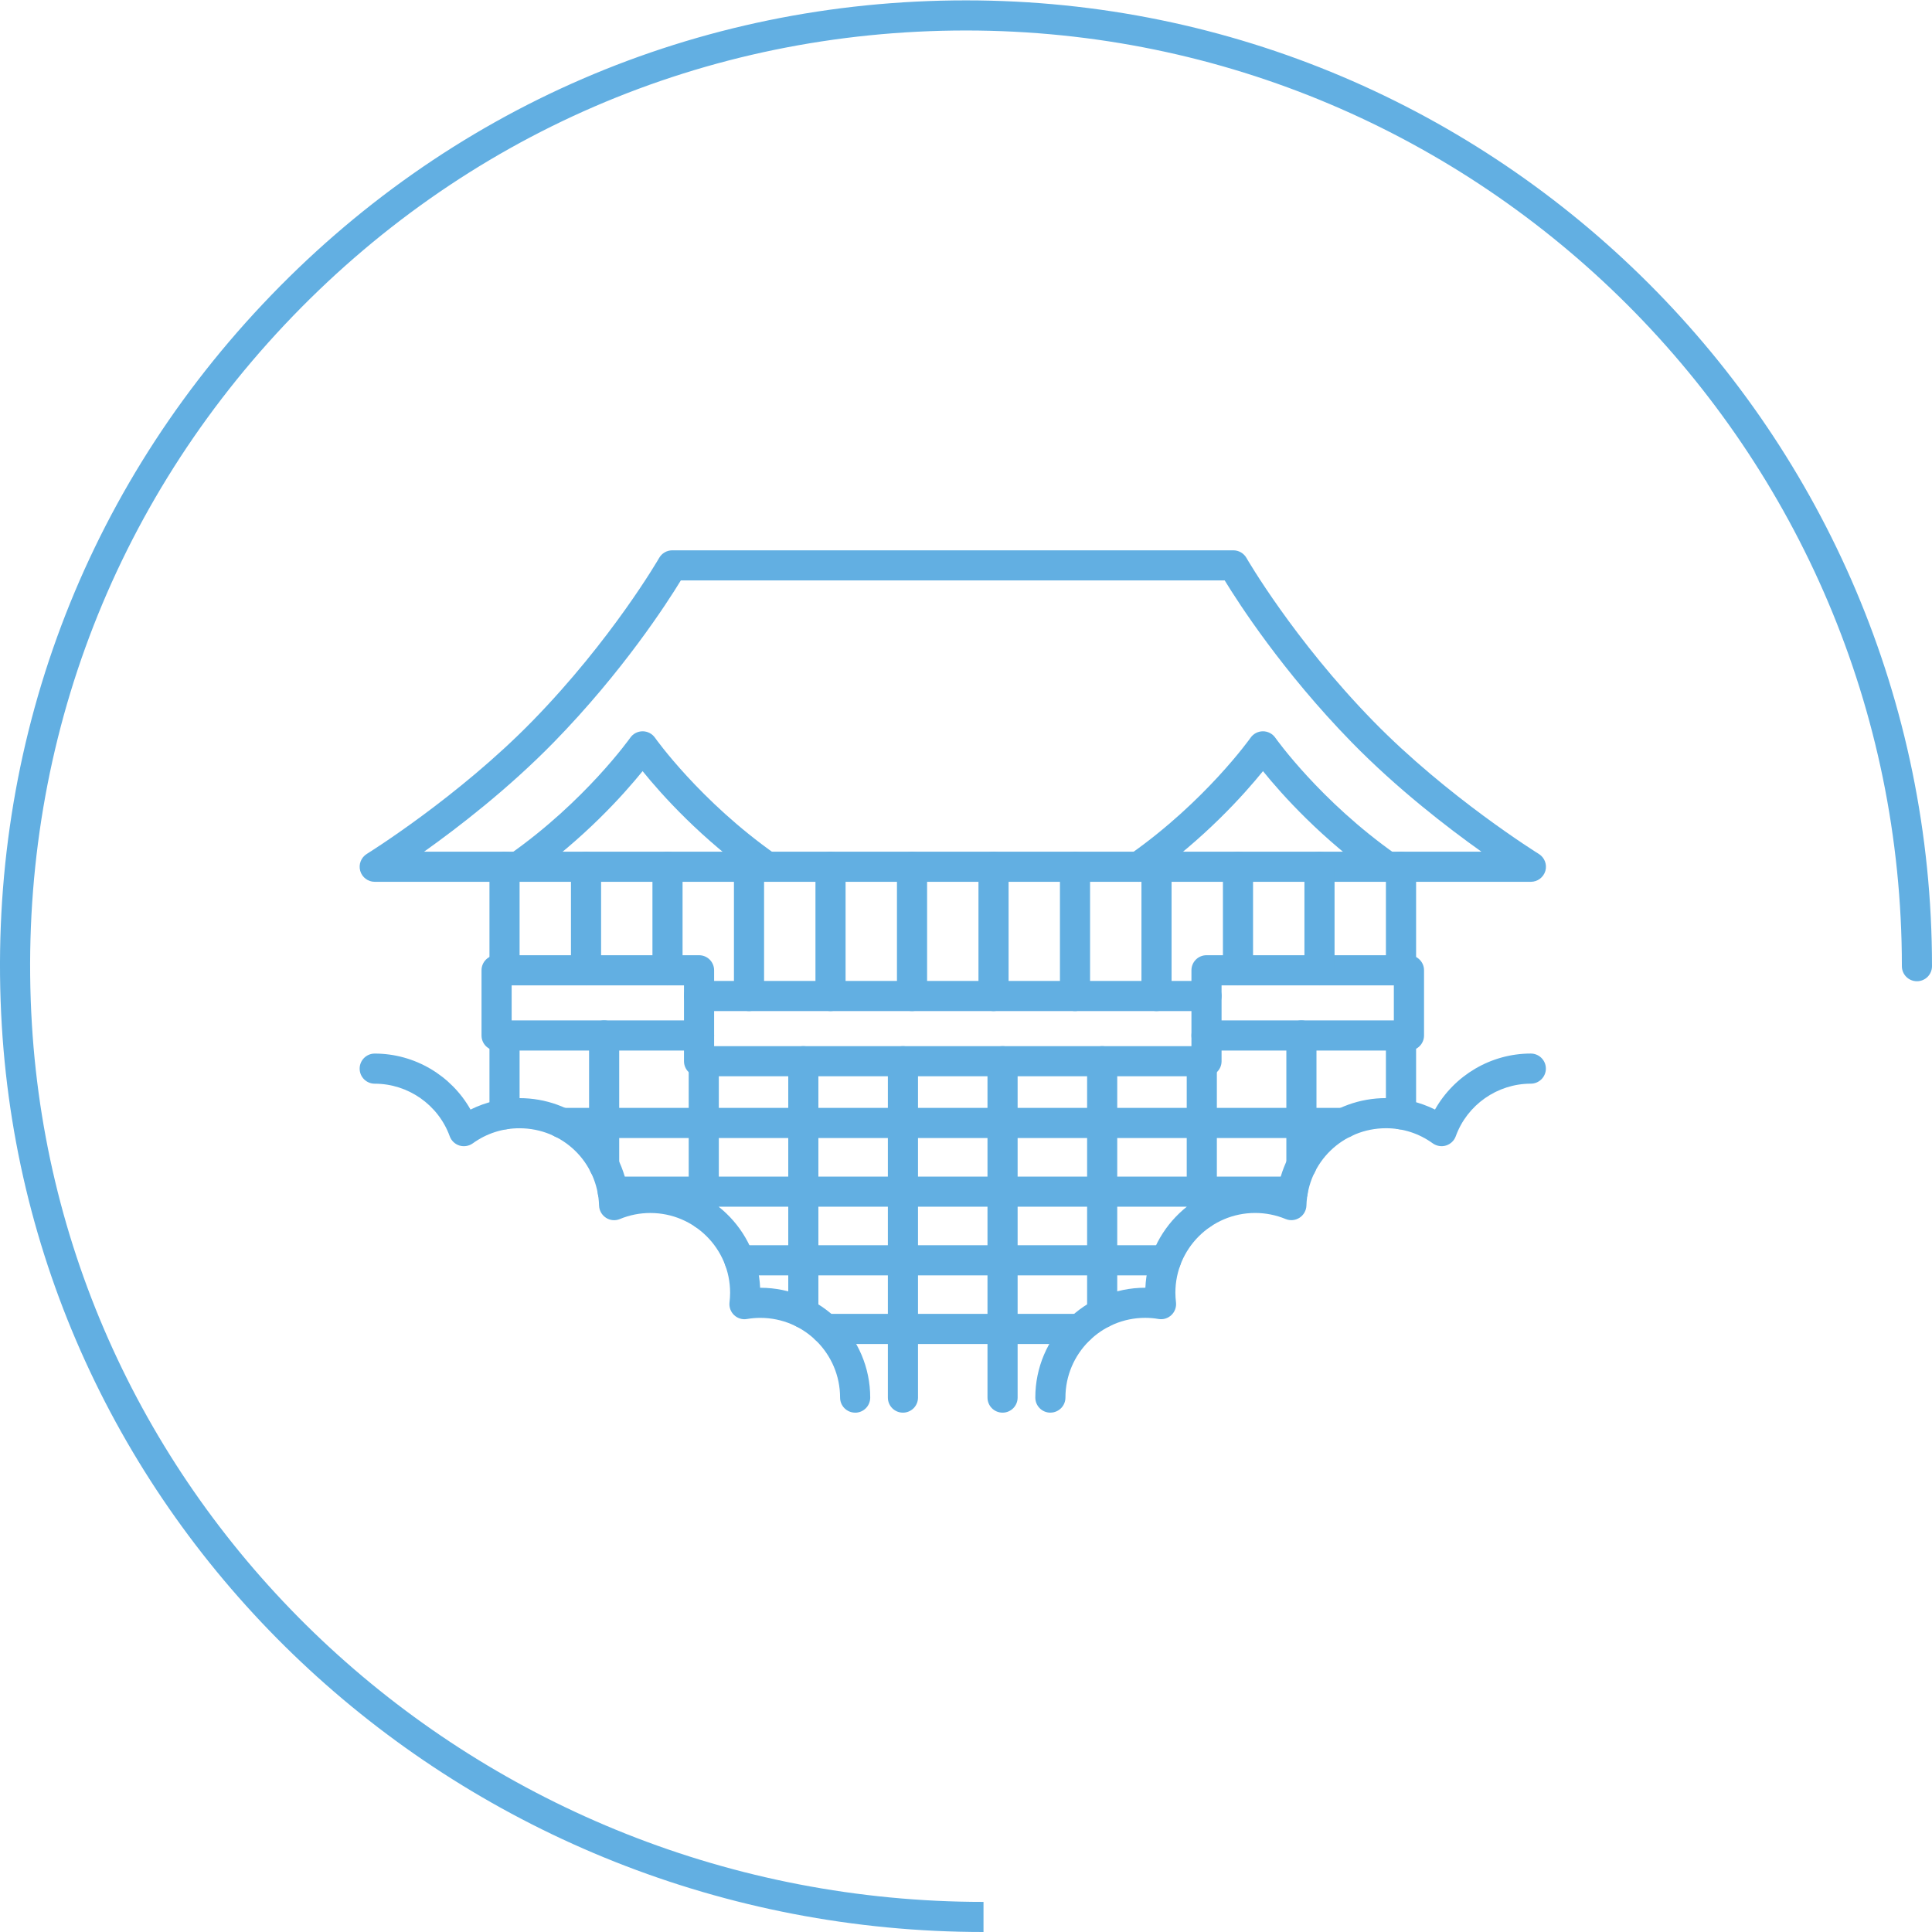 <?xml version="1.0" encoding="UTF-8"?>
<svg id="Layer_2" data-name="Layer 2" xmlns="http://www.w3.org/2000/svg" width="64" height="64" viewBox="0 0 64 64">
  <g id="_レイヤー_1" data-name="レイヤー 1">
    <g>
      <g>
        <ellipse cx="31.562" cy="31.515" rx="31.521" ry="31.515" style="fill: none;"/>
        <path d="m32.58,64C15.356,64,1.072,50.815.06,33.982-.477,25.052,2.591,16.563,8.7,10.077,14.812,3.587,23.087.012,32.001.012,49.646.012,64,14.364,64,32.006c0,.276-.223.499-.499.499s-.499-.223-.499-.499c0-17.091-13.907-30.996-31.001-30.996-8.635,0-16.653,3.463-22.575,9.751C3.508,17.044.536,25.27,1.056,33.923c.98,16.306,14.827,29.08,31.524,29.08v.998Z" style="fill: #62afe2;"/>
      </g>
      <g>
        <g>
          <path d="m25.407,29.211c-.1,0-.2-.029-.287-.09-1.893-1.33-3.21-2.805-3.833-3.576-.625.771-1.941,2.246-3.834,3.576-.224.157-.535.105-.696-.122-.158-.225-.104-.537.122-.696,2.506-1.76,3.985-3.845,4-3.866.093-.133.246-.212.409-.212h0c.163,0,.316.08.409.213.014.021,1.493,2.104,3.999,3.865.225.159.28.47.122.696-.098.138-.252.212-.409.212Z" style="fill: #62afe2;"/>
          <path d="m50.709,29.211H12.413c-.223,0-.419-.148-.48-.362-.061-.215.028-.444.218-.562.029-.018,3.024-1.881,5.481-4.397,2.643-2.705,4.189-5.383,4.204-5.409.089-.155.255-.251.434-.251h18.586c.179,0,.344.096.434.251.015.027,1.561,2.704,4.202,5.409,2.458,2.516,5.451,4.379,5.482,4.397.19.118.28.347.219.562-.063.214-.259.362-.481.362Zm-36.661-.998h35.026c-1.135-.807-2.795-2.087-4.299-3.625-2.288-2.344-3.749-4.614-4.205-5.36h-18.017c-.455.746-1.918,3.016-4.207,5.36-1.503,1.538-3.163,2.818-4.298,3.625Z" style="fill: #62afe2;"/>
          <path d="m37.715,29.211c-.157,0-.311-.074-.409-.212-.158-.225-.104-.537.122-.696,2.506-1.76,3.985-3.845,4-3.866.093-.133.246-.212.409-.212h0c.163,0,.316.08.409.213.014.021,1.493,2.104,3.998,3.865.226.159.28.47.122.696s-.47.278-.696.122c-1.892-1.33-3.209-2.805-3.832-3.576-.625.771-1.941,2.246-3.834,3.576-.087.061-.187.09-.287.09Z" style="fill: #62afe2;"/>
          <g>
            <path d="m23.157,34.801h-6.707c-.276,0-.499-.223-.499-.499v-2.16c0-.276.223-.499.499-.499h6.707c.276,0,.499.223.499.499v.852c0,.276-.223.499-.499.499s-.499-.223-.499-.499v-.353h-5.709v1.162h6.208c.276,0,.499.223.499.499s-.223.499-.499.499Z" style="fill: #62afe2;"/>
            <path d="m46.673,34.801h-6.706c-.276,0-.499-.223-.499-.499s.223-.499.499-.499h6.206v-1.162h-5.707v.353c0,.276-.223.499-.499.499s-.499-.223-.499-.499v-.852c0-.276.223-.499.499-.499h6.706c.276,0,.5.223.5.499v2.16c0,.276-.224.499-.5.499Z" style="fill: #62afe2;"/>
            <path d="m39.967,35.653h-16.81c-.276,0-.499-.223-.499-.499v-2.16c0-.276.223-.499.499-.499h16.81c.276,0,.499.223.499.499v2.16c0,.276-.223.499-.499.499Zm-16.311-.998h15.812v-1.162h-15.812v1.162Z" style="fill: #62afe2;"/>
          </g>
          <g>
            <path d="m30.212,33.493c-.276,0-.499-.223-.499-.499v-4.281c0-.276.223-.499.499-.499s.499.223.499.499v4.281c0,.276-.223.499-.499.499Z" style="fill: #62afe2;"/>
            <path d="m27.512,33.493c-.276,0-.499-.223-.499-.499v-4.281c0-.276.223-.499.499-.499s.499.223.499.499v4.281c0,.276-.223.499-.499.499Z" style="fill: #62afe2;"/>
            <path d="m24.812,33.493c-.276,0-.499-.223-.499-.499v-4.281c0-.276.223-.499.499-.499s.499.223.499.499v4.281c0,.276-.223.499-.499.499Z" style="fill: #62afe2;"/>
            <path d="m22.112,32.641c-.276,0-.499-.223-.499-.499v-3.429c0-.276.223-.499.499-.499s.499.223.499.499v3.429c0,.276-.223.499-.499.499Z" style="fill: #62afe2;"/>
            <path d="m19.413,32.641c-.276,0-.499-.223-.499-.499v-3.429c0-.276.223-.499.499-.499s.499.223.499.499v3.429c0,.276-.223.499-.499.499Z" style="fill: #62afe2;"/>
            <path d="m16.713,32.641c-.276,0-.499-.223-.499-.499v-3.429c0-.276.223-.499.499-.499s.499.223.499.499v3.429c0,.276-.223.499-.499.499Z" style="fill: #62afe2;"/>
            <path d="m32.912,33.493c-.276,0-.499-.223-.499-.499v-4.281c0-.276.223-.499.499-.499s.499.223.499.499v4.281c0,.276-.223.499-.499.499Z" style="fill: #62afe2;"/>
            <path d="m35.611,33.493c-.276,0-.499-.223-.499-.499v-4.281c0-.276.223-.499.499-.499s.499.223.499.499v4.281c0,.276-.223.499-.499.499Z" style="fill: #62afe2;"/>
            <path d="m38.311,33.493c-.276,0-.499-.223-.499-.499v-4.281c0-.276.223-.499.499-.499s.499.223.499.499v4.281c0,.276-.223.499-.499.499Z" style="fill: #62afe2;"/>
            <path d="m41.01,32.641c-.276,0-.499-.223-.499-.499v-3.429c0-.276.223-.499.499-.499s.499.223.499.499v3.429c0,.276-.223.499-.499.499Z" style="fill: #62afe2;"/>
            <path d="m43.71,32.641c-.276,0-.499-.223-.499-.499v-3.429c0-.276.223-.499.499-.499s.499.223.499.499v3.429c0,.276-.223.499-.499.499Z" style="fill: #62afe2;"/>
            <path d="m46.41,32.641c-.276,0-.5-.223-.5-.499v-3.429c0-.276.224-.499.5-.499s.5.223.5.499v3.429c0,.276-.224.499-.5.499Z" style="fill: #62afe2;"/>
          </g>
          <path d="m16.713,37.412c-.276,0-.499-.223-.499-.499v-2.611c0-.276.223-.499.499-.499s.499.223.499.499v2.611c0,.276-.223.499-.499.499Z" style="fill: #62afe2;"/>
          <path d="m20.013,39.104c-.276,0-.499-.223-.499-.499v-4.303c0-.276.223-.499.499-.499s.499.223.499.499v4.303c0,.276-.223.499-.499.499Z" style="fill: #62afe2;"/>
          <path d="m23.313,40.724c-.276,0-.499-.223-.499-.499v-5.071c0-.276.223-.499.499-.499s.499.223.499.499v5.071c0,.276-.223.499-.499.499Z" style="fill: #62afe2;"/>
          <path d="m26.611,43.996c-.276,0-.499-.223-.499-.499v-8.343c0-.276.223-.499.499-.499s.499.223.499.499v8.343c0,.276-.223.499-.499.499Z" style="fill: #62afe2;"/>
          <path d="m29.911,46.796c-.276,0-.499-.223-.499-.499v-11.143c0-.276.223-.499.499-.499s.499.223.499.499v11.143c0,.276-.223.499-.499.499Z" style="fill: #62afe2;"/>
          <path d="m33.211,46.796c-.276,0-.499-.223-.499-.499v-11.143c0-.276.223-.499.499-.499s.499.223.499.499v11.143c0,.276-.223.499-.499.499Z" style="fill: #62afe2;"/>
          <path d="m36.511,43.996c-.276,0-.499-.223-.499-.499v-8.343c0-.276.223-.499.499-.499s.499.223.499.499v8.343c0,.276-.223.499-.499.499Z" style="fill: #62afe2;"/>
          <path d="m39.811,40.724c-.276,0-.499-.223-.499-.499v-5.071c0-.276.223-.499.499-.499s.499.223.499.499v5.071c0,.276-.223.499-.499.499Z" style="fill: #62afe2;"/>
          <path d="m43.111,39.104c-.276,0-.499-.223-.499-.499v-4.303c0-.276.223-.499.499-.499s.499.223.499.499v4.303c0,.276-.223.499-.499.499Z" style="fill: #62afe2;"/>
          <path d="m46.41,37.412c-.276,0-.5-.223-.5-.499v-2.611c0-.276.224-.499.5-.499s.5.223.5.499v2.611c0,.276-.224.499-.5.499Z" style="fill: #62afe2;"/>
          <path d="m44.524,37.699h-25.925c-.276,0-.499-.223-.499-.499s.223-.499.499-.499h25.925c.276,0,.5.223.5.499s-.224.499-.5.499Z" style="fill: #62afe2;"/>
          <path d="m42.823,39.974h-22.524c-.276,0-.499-.223-.499-.499s.223-.499.499-.499h22.524c.276,0,.499.223.499.499s-.223.499-.499.499Z" style="fill: #62afe2;"/>
          <path d="m38.625,42.248h-14.128c-.276,0-.499-.223-.499-.499s.223-.499.499-.499h14.128c.276,0,.499.223.499.499s-.223.499-.499.499Z" style="fill: #62afe2;"/>
          <path d="m35.77,44.521h-8.418c-.276,0-.499-.223-.499-.499s.223-.499.499-.499h8.418c.276,0,.499.223.499.499s-.223.499-.499.499Z" style="fill: #62afe2;"/>
        </g>
        <path d="m34.795,46.796c-.276,0-.499-.223-.499-.499,0-2.007,1.633-3.639,3.64-3.639h.006c.086-1.931,1.685-3.475,3.636-3.475.263,0,.522.028.776.083.343-1.663,1.802-2.89,3.562-2.89.569,0,1.118.13,1.62.379.637-1.129,1.848-1.855,3.173-1.855.276,0,.5.223.5.499s-.224.499-.5.499c-1.108,0-2.109.701-2.485,1.742-.053.147-.173.26-.323.307-.148.045-.31.019-.439-.072-.453-.328-.987-.501-1.546-.501-1.436,0-2.595,1.124-2.639,2.561-.005.163-.09.315-.228.404-.139.089-.308.106-.462.042-.32-.132-.66-.2-1.009-.2-1.456,0-2.642,1.185-2.642,2.641,0,.107.008.214.02.318.019.157-.037.314-.151.422-.115.11-.273.159-.429.131-.144-.025-.29-.038-.44-.038-1.456,0-2.642,1.185-2.642,2.641,0,.276-.223.499-.499.499Z" style="fill: #62afe2;"/>
        <path d="m28.328,46.796c-.276,0-.499-.223-.499-.499,0-1.456-1.185-2.641-2.643-2.641-.149,0-.296.013-.438.037-.157.029-.314-.021-.429-.128-.114-.108-.171-.263-.153-.42.012-.106.02-.213.02-.322,0-1.456-1.185-2.641-2.642-2.641-.349,0-.688.067-1.009.2-.153.064-.324.048-.462-.042s-.223-.24-.228-.404c-.043-1.436-1.202-2.561-2.639-2.561-.558,0-1.093.173-1.546.501-.128.091-.29.116-.44.072-.149-.047-.269-.16-.322-.307-.377-1.042-1.376-1.742-2.485-1.742-.276,0-.499-.223-.499-.499s.223-.499.499-.499c1.326,0,2.537.726,3.174,1.855.5-.249,1.051-.379,1.619-.379,1.762,0,3.22,1.226,3.563,2.89.253-.055.511-.083.775-.083,1.952,0,3.551,1.544,3.636,3.475h.006c2.008,0,3.641,1.633,3.641,3.639,0,.276-.223.499-.499.499Z" style="fill: #62afe2;"/>
      </g>
    </g>
  </g>
</svg>